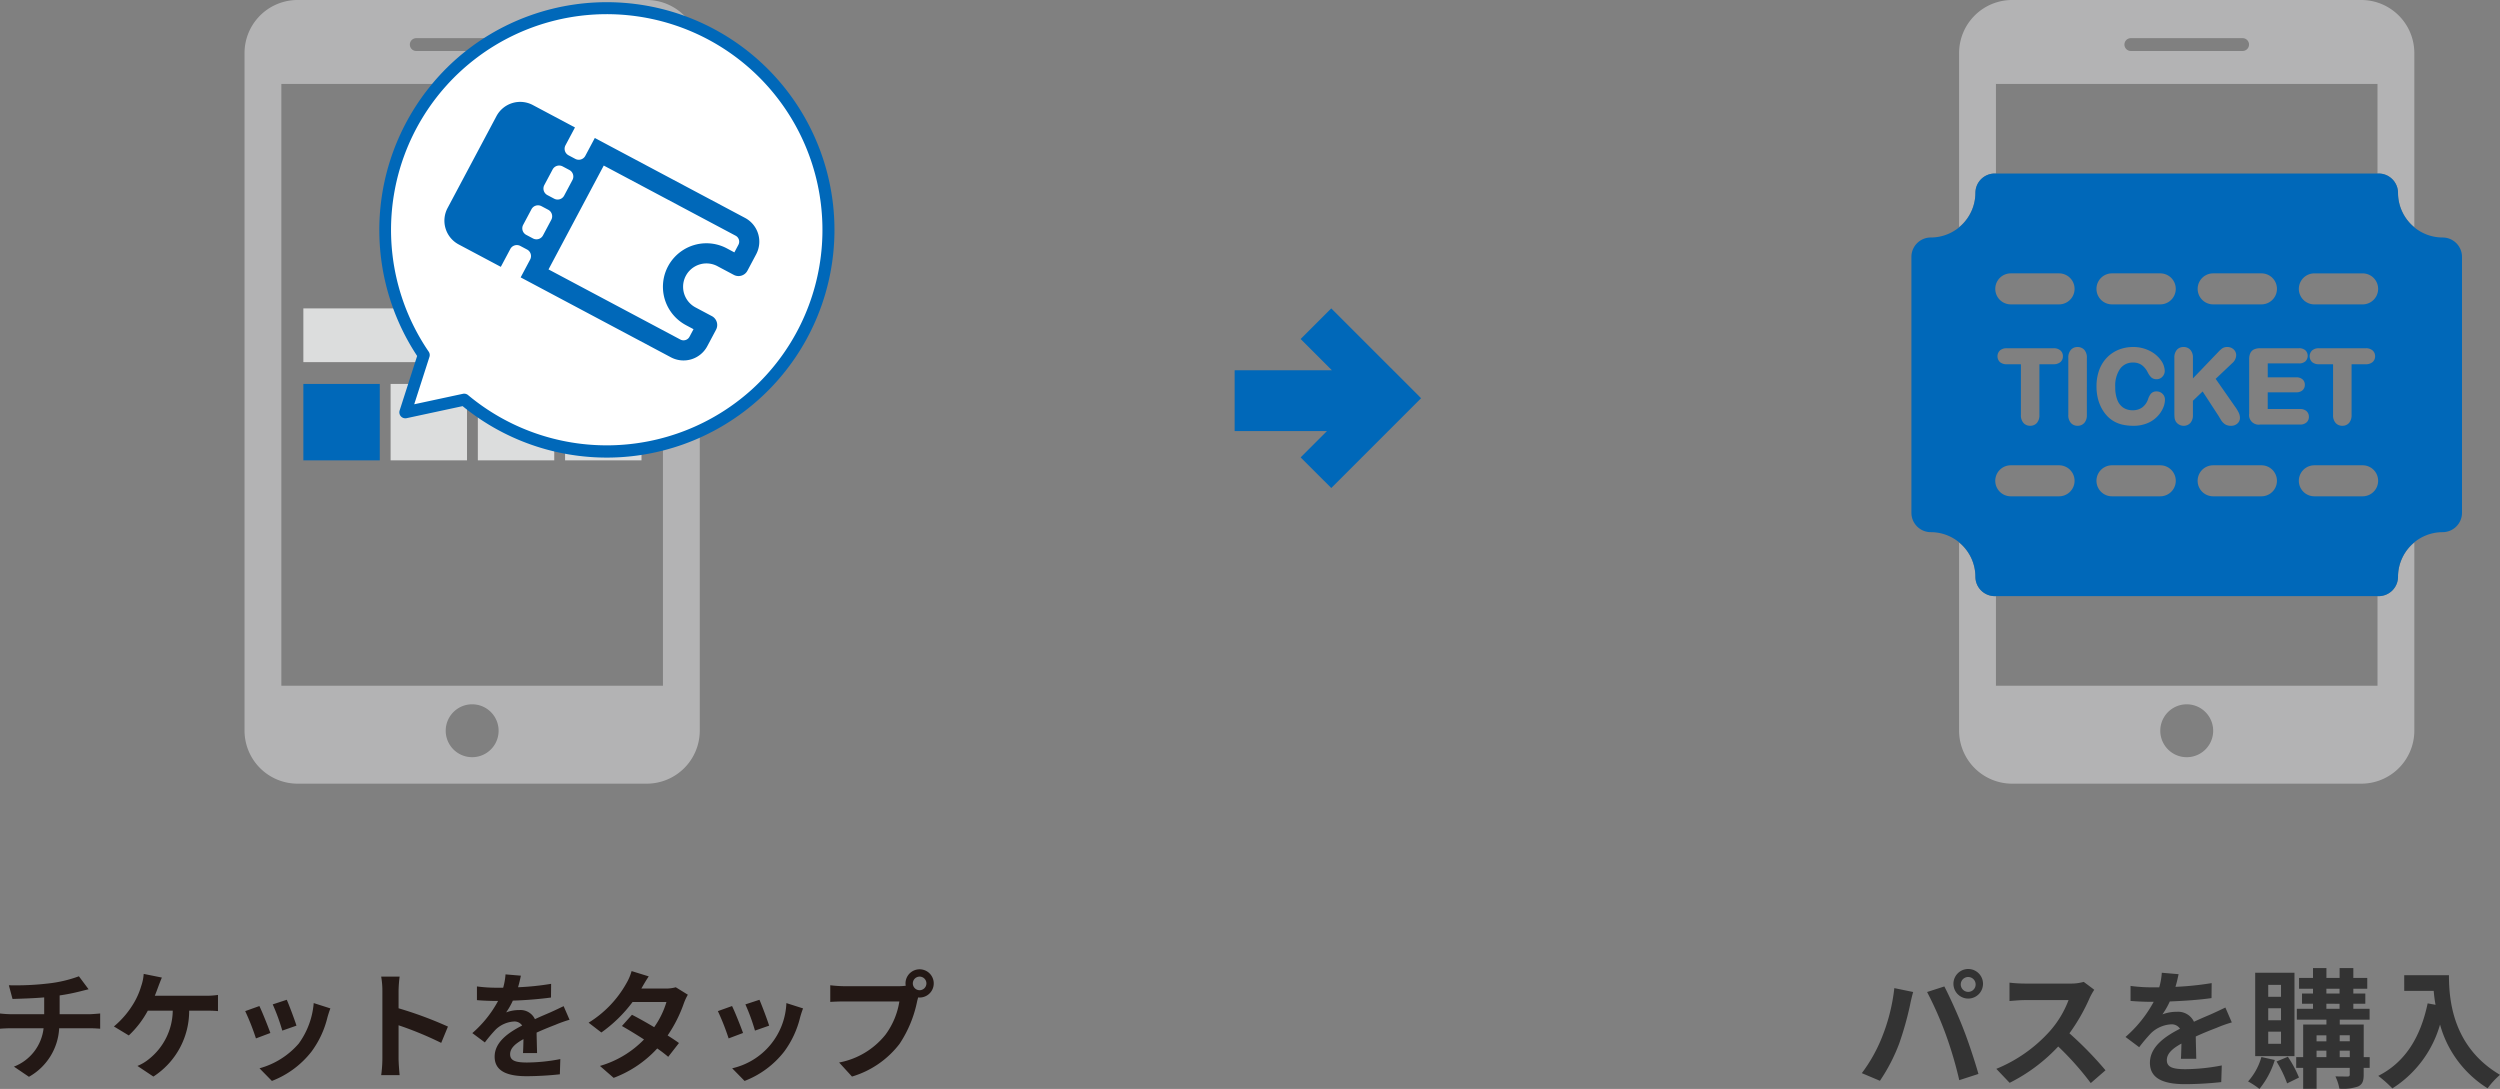 <svg xmlns="http://www.w3.org/2000/svg" width="208.615" height="90.867" viewBox="0 0 208.615 90.867">
  <rect x="0" y="0" width="208.615" height="90.867" fill="#808080" stroke="none"/>
  <defs>
    <style>
      .cls-1 {
        fill: #333;
      }

      .cls-2 {
        fill: #b3b3b4;
      }

      .cls-3 {
        fill: #0068b9;
      }

      .cls-4 {
        fill: #231815;
      }

      .cls-5 {
        fill: #dcdddd;
      }

      .cls-6 {
        fill: #fff;
      }
    </style>
  </defs>
  <g id="レイヤー_2" data-name="レイヤー 2">
    <g id="レイヤー_1-2" data-name="レイヤー 1">
      <g>
        <g id="グループ_3034" data-name="グループ 3034">
          <path id="パス_7595" data-name="パス 7595" class="cls-1" d="M158.074,82.454l1.572.324c-.095.313-.215.841-.258,1.078a26.869,26.869,0,0,1-.916,3.247,14.873,14.873,0,0,1-1.6,3.084l-1.51-.637a12.913,12.913,0,0,0,1.683-3A15.578,15.578,0,0,0,158.074,82.454Zm2.738.324,1.435-.463c.442.841,1.185,2.491,1.585,3.537.389.971.96,2.7,1.261,3.764l-1.6.519a32.946,32.946,0,0,0-1.122-3.808,29.76,29.76,0,0,0-1.563-3.548Zm3.431-1.919a1.234,1.234,0,1,1-.005-0Zm0,1.91a.621.621,0,1,0-.626-.616h0a.625.625,0,0,0,.621.616Z"/>
          <path id="パス_7596" data-name="パス 7596" class="cls-1" d="M174.758,82.592a5.361,5.361,0,0,0-.378.669,15.686,15.686,0,0,1-1.694,2.965,30.052,30.052,0,0,1,3.01,3.085l-1.23,1.068a24.453,24.453,0,0,0-2.716-3.054,14.26,14.26,0,0,1-4.054,3.032l-1.112-1.166a12.193,12.193,0,0,0,4.421-3.095,8.306,8.306,0,0,0,1.607-2.642h-3.656c-.452,0-1.045.064-1.272.076v-1.532a11.661,11.661,0,0,0,1.272.077h3.8a3.862,3.862,0,0,0,1.122-.141Z"/>
          <path id="パス_7597" data-name="パス 7597" class="cls-1" d="M181.989,88.354c.023-.311.032-.809.044-1.272-.788.431-1.219.853-1.219,1.381,0,.594.507.756,1.553.756a16.347,16.347,0,0,0,3.031-.313l-.043,1.391a29.09,29.09,0,0,1-3.02.172c-1.672,0-2.932-.4-2.932-1.779,0-1.36,1.293-2.223,2.51-2.847a.828.828,0,0,0-.742-.366,2.63,2.63,0,0,0-1.671.732,13.43,13.43,0,0,0-.994,1.176l-1.141-.854a10.475,10.475,0,0,0,2.351-2.932h-.13c-.433,0-1.219-.021-1.8-.077v-1.25a13.591,13.591,0,0,0,1.877.118h.516a5.697,5.697,0,0,0,.215-1.218l1.4.119c-.055.259-.129.626-.26,1.057a25.027,25.027,0,0,0,3.021-.312l-.012,1.251c-1.024.15-2.341.236-3.483.281a6.376,6.376,0,0,1-.615,1.078,3.33,3.33,0,0,1,1.208-.216,1.454,1.454,0,0,1,1.424.833c.549-.262,1-.444,1.445-.638.409-.182.787-.366,1.176-.551l.538,1.243a10.513,10.513,0,0,0-1.272.452c-.475.183-1.079.419-1.737.723.011.591.033,1.379.043,1.863Z"/>
          <path id="パス_7598" data-name="パス 7598" class="cls-1" d="M189.824,88.452a7.15,7.15,0,0,1-1.284,2.415,6.485,6.485,0,0,0-.948-.625,5.118,5.118,0,0,0,1.112-2.038Zm1.641-.324h-3.279v-6.956h3.279Zm-1.124-5.943H189.275v.994h1.066Zm0,1.952H189.275v1h1.066Zm0,1.953H189.275v1.013h1.066Zm.573,2.091a9.73,9.73,0,0,1,.927,1.736l-.992.487a9.397,9.397,0,0,0-.883-1.824Zm6.826.928h-.5v.571c0,.538-.109.808-.463.981a3.853,3.853,0,0,1-1.565.183,3.972,3.972,0,0,0-.333-1.024c.421.011.885.011,1.015.011s.183-.043.183-.162v-.56h-2.766v1.747h-1.121v-1.747h-.582v-.895h.582v-2.718h1.941v-.41h-2.469v-.906h1.349v-.42h-.917v-.852h.917v-.4h-1.165v-.906h1.165v-.819h1.12v.819h1.1v-.819h1.145v.819h1.162v.906H196.376v.4h1v.852h-1v.42H197.733v.906h-2.49v.41h2v2.718h.5Zm-4.432-2.717v.5h.819v-.5Zm0,1.822h.819v-.541h-.819Zm.819-5.306h1.1v-.4H194.127Zm0,1.272h1.1v-.42H194.127Zm1.112,2.211v.5h.841v-.5Zm.841,1.822v-.541h-.841v.541Z"/>
          <path id="パス_7599" data-name="パス 7599" class="cls-1" d="M204.355,81.376c0,2.04.292,5.975,4.26,8.314a6.95,6.95,0,0,0-1.036,1.123,9.112,9.112,0,0,1-3.968-5.317,9.335,9.335,0,0,1-3.978,5.327,10.065,10.065,0,0,0-1.178-1.046c2.244-1.133,3.528-3.215,4.122-6.05l.658.119c-.077-.411-.121-.8-.153-1.164h-2.459V81.375Z"/>
        </g>
        <g>
          <g>
            <path class="cls-2" d="M200.106,48.127a1.618,1.618,0,0,1-1.618,1.618h-.094v7.475H166.552V49.745h-.094a1.618,1.618,0,0,1-1.618-1.618,3.697,3.697,0,0,0-1.362-2.853v15.701a4.431,4.431,0,0,0,4.417,4.419h29.155a4.428,4.428,0,0,0,4.417-4.417V45.275A3.698,3.698,0,0,0,200.106,48.127ZM182.473,63.186a2.207,2.207,0,1,1,.002,0Z"/>
            <path class="cls-2" d="M164.84,16.097a1.618,1.618,0,0,1,1.618-1.618h.094V7.005h31.841v7.475h.094a1.618,1.618,0,0,1,1.618,1.618,3.698,3.698,0,0,0,1.361,2.853V4.417A4.429,4.429,0,0,0,197.05 0H167.896a4.429,4.429,0,0,0-4.417,4.417V18.95A3.698,3.698,0,0,0,164.84,16.097ZM177.81,3.184h9.327a.535.535,0,0,1,0,1.07H177.81a.535.535,0,0,1,0-1.07Z"/>
          </g>
          <path class="cls-3" d="M203.826,19.818a3.725,3.725,0,0,1-3.721-3.721,1.618,1.618,0,0,0-1.618-1.618h-32.03a1.618,1.618,0,0,0-1.618,1.618,3.725,3.725,0,0,1-3.721,3.721,1.618,1.618,0,0,0-1.618,1.618V42.789a1.618,1.618,0,0,0,1.618,1.618,3.725,3.725,0,0,1,3.721,3.721,1.618,1.618,0,0,0,1.618,1.618h32.03a1.618,1.618,0,0,0,1.618-1.618,3.725,3.725,0,0,1,3.721-3.721,1.618,1.618,0,0,0,1.618-1.618V21.436A1.618,1.618,0,0,0,203.826,19.818ZM191.611,31.488a.759.759,0,0,1,.527.168.586.586,0,0,1,.191.452.602.602,0,0,1-.186.453.746.746,0,0,1-.532.175h-2.378v1.395h2.691a.781.781,0,0,1,.544.176.618.618,0,0,1,.199.476.608.608,0,0,1-.199.468.782.782,0,0,1-.544.176h-3.327a.797.797,0,0,1-.912-.912v-4.543a1.165,1.165,0,0,1,.094-.5.645.645,0,0,1,.325-.322,1.193,1.193,0,0,1,.494-.091h3.232a.784.784,0,0,1,.544.172.644.644,0,0,1,.012.911l-.012.012a.784.784,0,0,1-.544.172h-2.596V31.488h2.378Zm-6.931-8.677h4.029a1.294,1.294,0,1,1,0,2.588h-4.029a1.294,1.294,0,1,1,0-2.588Zm-8.444,0h4.029a1.294,1.294,0,0,1,0,2.588h-4.029a1.294,1.294,0,1,1,0-2.588Zm.46,10.592a1.328,1.328,0,0,0,.499.625,1.394,1.394,0,0,0,.762.206,1.341,1.341,0,0,0,.798-.231,1.432,1.432,0,0,0,.493-.693,1.459,1.459,0,0,1,.217-.433.592.592,0,0,1,.499-.214.678.678,0,0,1,.488.198.667.667,0,0,1,.205.495,1.777,1.777,0,0,1-.155.687,2.416,2.416,0,0,1-.479.708,2.451,2.451,0,0,1-.834.564,2.973,2.973,0,0,1-1.168.215,4.047,4.047,0,0,1-.906-.095,2.614,2.614,0,0,1-.758-.301,2.582,2.582,0,0,1-.627-.538,3.167,3.167,0,0,1-.431-.672,3.482,3.482,0,0,1-.266-.789,4.272,4.272,0,0,1-.088-.883,3.935,3.935,0,0,1,.222-1.363,2.959,2.959,0,0,1,.643-1.044,2.829,2.829,0,0,1,.983-.662,3.181,3.181,0,0,1,1.194-.226,3.005,3.005,0,0,1,1.38.31,2.538,2.538,0,0,1,.937.774,1.592,1.592,0,0,1,.335.908.69.69,0,0,1-.191.481.628.628,0,0,1-.477.213.65.65,0,0,1-.464-.156,1.67,1.67,0,0,1-.293-.425,1.693,1.693,0,0,0-.512-.614,1.22,1.22,0,0,0-.706-.194,1.281,1.281,0,0,0-1.074.511,2.455,2.455,0,0,0-.413,1.529,2.88,2.88,0,0,0,.185,1.11Zm-8.904-10.592h4.029a1.294,1.294,0,1,1,0,2.588h-4.029a1.294,1.294,0,1,1,0-2.588Zm-.331,7.583a.832.832,0,0,1-.574-.18.674.674,0,0,1-.016-.953l.026-.026a.845.845,0,0,1,.565-.175H171.353a.84.84,0,0,1,.581.182.629.629,0,0,1,.208.487.62.62,0,0,1-.211.486.847.847,0,0,1-.577.179h-1.174v4.229a.964.964,0,0,1-.212.672.726.726,0,0,1-.556.235.734.734,0,0,1-.562-.237.959.959,0,0,1-.214-.67V30.394Zm4.36,11.021h-4.029a1.294,1.294,0,1,1-.002-2.588h4.031a1.294,1.294,0,0,1,0,2.588Zm2.319-6.792a.959.959,0,0,1-.214.67.738.738,0,0,1-.566.237.721.721,0,0,1-.555-.24.96.96,0,0,1-.213-.668V29.861a.96.96,0,0,1,.211-.665.723.723,0,0,1,.557-.238.742.742,0,0,1,.566.235.951.951,0,0,1,.215.669Zm6.124,6.792H176.237a1.294,1.294,0,1,1-.002-2.588h4.031a1.294,1.294,0,0,1,0,2.588Zm2.726-6.792a.95.95,0,0,1-.217.674.743.743,0,0,1-.563.234.761.761,0,0,1-.381-.104.738.738,0,0,1-.284-.284.894.894,0,0,1-.09-.334c-.009-.107-.013-.255-.013-.454V29.861a.978.978,0,0,1,.203-.663.717.717,0,0,1,.565-.241.742.742,0,0,1,.566.235.951.951,0,0,1,.215.669V31.577l2.125-2.216a2.321,2.321,0,0,1,.318-.288.705.705,0,0,1,.417-.116.752.752,0,0,1,.538.199.657.657,0,0,1,.213.494.906.906,0,0,1-.326.649l-1.388,1.315,1.635,2.343a3.22,3.22,0,0,1,.286.471,1.034,1.034,0,0,1,.106.442.623.623,0,0,1-.21.469.765.765,0,0,1-.541.192.887.887,0,0,1-.507-.137,1.099,1.099,0,0,1-.319-.34q-.112-.183-.2-.333l-1.337-2.055-.811.777v1.18Zm5.718,6.792h-4.029a1.294,1.294,0,1,1-.002-2.588h4.031a1.294,1.294,0,0,1,0,2.588Zm8.444,0h-4.029a1.294,1.294,0,0,1,0-2.588h4.029a1.294,1.294,0,0,1,0,2.588Zm-3.642-11.021a.832.832,0,0,1-.574-.18.674.674,0,0,1-.016-.953l.026-.026a.845.845,0,0,1,.565-.175h3.892a.841.841,0,0,1,.581.182.629.629,0,0,1,.208.487.62.62,0,0,1-.212.486.847.847,0,0,1-.577.179H196.229v4.229a.964.964,0,0,1-.212.672.726.726,0,0,1-.556.235.734.734,0,0,1-.562-.237.959.959,0,0,1-.214-.67V30.394Zm3.642-4.994h-4.029a1.294,1.294,0,0,1,0-2.588h4.029a1.294,1.294,0,0,1,0,2.588Z"/>
        </g>
        <polygon class="cls-3" points="118.582 33.228 116.027 30.672 116.026 30.673 111.088 25.735 108.533 28.29 111.141 30.898 103.026 30.898 103.026 35.972 110.728 35.972 108.533 38.166 111.089 40.722 116.027 35.784 116.027 35.784 118.582 33.229 118.582 33.228 118.582 33.228"/>
        <path class="cls-2" d="M53.976,0H24.822a4.429,4.429,0,0,0-4.417,4.417V60.975a4.431,4.431,0,0,0,4.417,4.419H53.976A4.428,4.428,0,0,0,58.393,60.977V4.417A4.429,4.429,0,0,0,53.976,0ZM34.735,3.184h9.327a.535.535,0,0,1,0,1.071h-9.327a.535.535,0,0,1,0-1.071ZM39.399,63.185a2.207,2.207,0,1,1,.002,0ZM55.32,57.22H23.478V7.005H55.32Z"/>
        <g>
          <path class="cls-4" d="M7.462,84.631c.207,0,.68-.04.897-.06v1.271c-.266-.02-.602-.039-.868-.039H4.938A4.937,4.937,0,0,1,2.415,89.854l-1.252-.848a3.901,3.901,0,0,0,2.474-3.203H.926c-.306,0-.67.02-.926.039V84.571a8.645,8.645,0,0,0,.907.06H3.687V83.23c-.946.079-1.981.108-2.642.129L.739,82.216a23.228,23.228,0,0,0,3.361-.158,10.688,10.688,0,0,0,2.484-.591l.808,1.084c-.335.079-.591.147-.759.188a15.992,15.992,0,0,1-1.656.325v1.567Z"/>
          <path class="cls-4" d="M17.165,83.092a6.416,6.416,0,0,0,1.025-.069v1.351c-.365-.039-.798-.039-1.025-.039H15.785a6.515,6.515,0,0,1-2.986,5.5l-1.331-.887a3.68,3.68,0,0,0,.937-.553,5.25,5.25,0,0,0,2.011-4.061H12.335a8.082,8.082,0,0,1-1.587,2.07l-1.242-.75a7.547,7.547,0,0,0,1.705-2.03,6.158,6.158,0,0,0,.572-1.341,3.864,3.864,0,0,0,.207-1.015l1.518.306c-.108.246-.237.591-.315.798s-.167.464-.276.72Z"/>
          <path class="cls-4" d="M22.561,86.198l-1.203.453a19.939,19.939,0,0,0-.897-2.277l1.183-.424C21.89,84.453,22.363,85.645,22.561,86.198Zm5.007-2.051c-.118.315-.178.522-.237.72a7.946,7.946,0,0,1-1.34,2.888,7.694,7.694,0,0,1-3.302,2.445l-1.035-1.055a6.635,6.635,0,0,0,3.273-2.061,6.645,6.645,0,0,0,1.251-3.381Zm-2.829,1.439-1.183.414a16.439,16.439,0,0,0-.799-2.188l1.173-.385C24.118,83.851,24.601,85.133,24.739,85.587Z"/>
          <path class="cls-4" d="M36.817,87.025a28.553,28.553,0,0,0-3.558-1.469v2.79c0,.286.049.976.088,1.37h-1.538a10.56,10.56,0,0,0,.099-1.37v-5.658a6.887,6.887,0,0,0-.099-1.192h1.538a10.682,10.682,0,0,0-.088,1.192v1.449a32.273,32.273,0,0,1,4.12,1.527Z"/>
          <path class="cls-4" d="M43.642,87.874c.02-.286.03-.74.04-1.164-.719.395-1.114.779-1.114,1.262,0,.543.463.69,1.419.69a14.909,14.909,0,0,0,2.77-.286l-.04,1.271a26.923,26.923,0,0,1-2.76.158c-1.528,0-2.681-.365-2.681-1.627,0-1.241,1.183-2.03,2.296-2.602a.762.762,0,0,0-.68-.336,2.414,2.414,0,0,0-1.528.671A12.551,12.551,0,0,0,40.459,86.986l-1.045-.778a9.54,9.54,0,0,0,2.149-2.682h-.118c-.395,0-1.114-.02-1.646-.068V82.314a12.648,12.648,0,0,0,1.715.108h.473a5.443,5.443,0,0,0,.197-1.114l1.281.108c-.049.236-.118.572-.236.966a22.547,22.547,0,0,0,2.76-.285l-.01,1.143a31.494,31.494,0,0,1-3.184.257,5.938,5.938,0,0,1-.562.985,3.058,3.058,0,0,1,1.104-.197,1.329,1.329,0,0,1,1.301.76c.503-.237.917-.404,1.321-.582.375-.168.719-.335,1.074-.503l.493,1.134a10.483,10.483,0,0,0-1.163.414c-.434.168-.985.385-1.587.66.01.542.03,1.262.04,1.706Z"/>
          <path class="cls-4" d="M57.397,83.004a4.685,4.685,0,0,0-.326.7A11.358,11.358,0,0,1,55.711,86.405c.364.227.7.453.946.631l-.897,1.152a11.485,11.485,0,0,0-.916-.699,9.413,9.413,0,0,1-3.637,2.454L50.063,88.948a8.337,8.337,0,0,0,3.677-2.208c-.67-.434-1.341-.838-1.843-1.124l.838-.937c.522.267,1.193.641,1.853,1.035a7.185,7.185,0,0,0,1.025-2.1h-2.829a11.582,11.582,0,0,1-2.603,2.543l-1.064-.818a9.026,9.026,0,0,0,3.145-3.272,4.328,4.328,0,0,0,.443-1.035l1.43.444c-.237.345-.493.798-.611,1.005l-.01.01h2.021a3.115,3.115,0,0,0,.857-.108Z"/>
          <path class="cls-4" d="M62.004,86.198l-1.203.453a19.941,19.941,0,0,0-.897-2.277l1.183-.424C61.334,84.453,61.807,85.645,62.004,86.198Zm5.007-2.051c-.118.315-.178.522-.237.72a7.946,7.946,0,0,1-1.34,2.888,7.694,7.694,0,0,1-3.302,2.445l-1.035-1.055a5.813,5.813,0,0,0,4.524-5.441Zm-2.829,1.439-1.183.414a16.439,16.439,0,0,0-.799-2.188l1.173-.385C63.561,83.851,64.044,85.133,64.182,85.587Z"/>
          <path class="cls-4" d="M75.019,82.294a4.402,4.402,0,0,0,.562-.039,1.094,1.094,0,0,1-.02-.188,1.178,1.178,0,1,1,1.183,1.173.568.568,0,0,1-.128-.01l-.079.296A9.943,9.943,0,0,1,75.058,87.114a7.791,7.791,0,0,1-3.962,2.721l-1.074-1.173a6.474,6.474,0,0,0,3.864-2.316,6.328,6.328,0,0,0,1.163-2.779H70.455c-.454,0-.917.02-1.173.039V82.216a11.09,11.09,0,0,0,1.173.078Zm2.287-.227a.567.567,0,1,0-.562.562A.57.57,0,0,0,77.306,82.067Z"/>
        </g>
        <rect class="cls-3" x="25.314" y="32.038" width="6.376" height="6.376"/>
        <rect class="cls-5" x="32.594" y="32.038" width="6.376" height="6.376"/>
        <rect class="cls-5" x="39.874" y="32.038" width="6.376" height="6.376"/>
        <rect class="cls-5" x="47.154" y="32.038" width="6.376" height="6.376"/>
        <rect class="cls-5" x="25.314" y="25.735" width="28.621" height="4.483"/>
        <path class="cls-3" d="M64.725,6.442A18.999,18.999,0,0,0,37.891,5.087l-.002.002a19.071,19.071,0,0,0-3.08,24.615l-1.461,4.55a.5.5,0,0,0,.582.641l4.673-1.005A18.999,18.999,0,0,0,64.725,6.442Z"/>
        <path class="cls-6" d="M38.826,32.859a.501.501,0,0,1,.231.108,18.06,18.06,0,0,0,23.645-.432h0a18,18,0,1,0-26.93-3.192.499.499,0,0,1,.064.435l-1.271,3.957,4.064-.874A.492.492,0,0,1,38.826,32.859Z"/>
        <path class="cls-3" d="M59.866,22.211l1.367.727a.84.84,0,0,0,1.136-.347l.731-1.375a2.244,2.244,0,0,0-.926-3.031L49.634,11.515l-.792,1.489a.617.617,0,0,1-.835.255l-.565-.3a.617.617,0,0,1-.255-.835l0,0,.792-1.489L44.46,8.764a2.244,2.244,0,0,0-3.032.926l-4.082,7.674a2.244,2.244,0,0,0,.927,3.032l3.518,1.871.792-1.489a.617.617,0,0,1,.835-.255l.565.3a.617.617,0,0,1,.255.835L43.447,23.147l12.541,6.67a2.244,2.244,0,0,0,3.031-.927l.731-1.375a.84.84,0,0,0-.347-1.136l-1.367-.727a1.949,1.949,0,0,1,1.83-3.442ZM45.311,19.643a.617.617,0,0,1-.835.255l-.565-.3a.617.617,0,0,1-.255-.835l.693-1.303a.617.617,0,0,1,.835-.255l.565.3a.617.617,0,0,1,.255.835Zm1.765-3.319a.617.617,0,0,1-.835.255l-.565-.3a.617.617,0,0,1-.255-.835l.693-1.303a.617.617,0,0,1,.835-.255l.565.3a.617.617,0,0,1,.255.835Zm10.171,10.812.625.333-.337.633a.562.562,0,0,1-.759.232l-11.004-5.853,4.609-8.666,11.004,5.853a.562.562,0,0,1,.232.759l-.337.633-.625-.333a3.629,3.629,0,1,0-3.414,6.405l.006.003Z"/>
      </g>
    </g>
  </g>
</svg>
